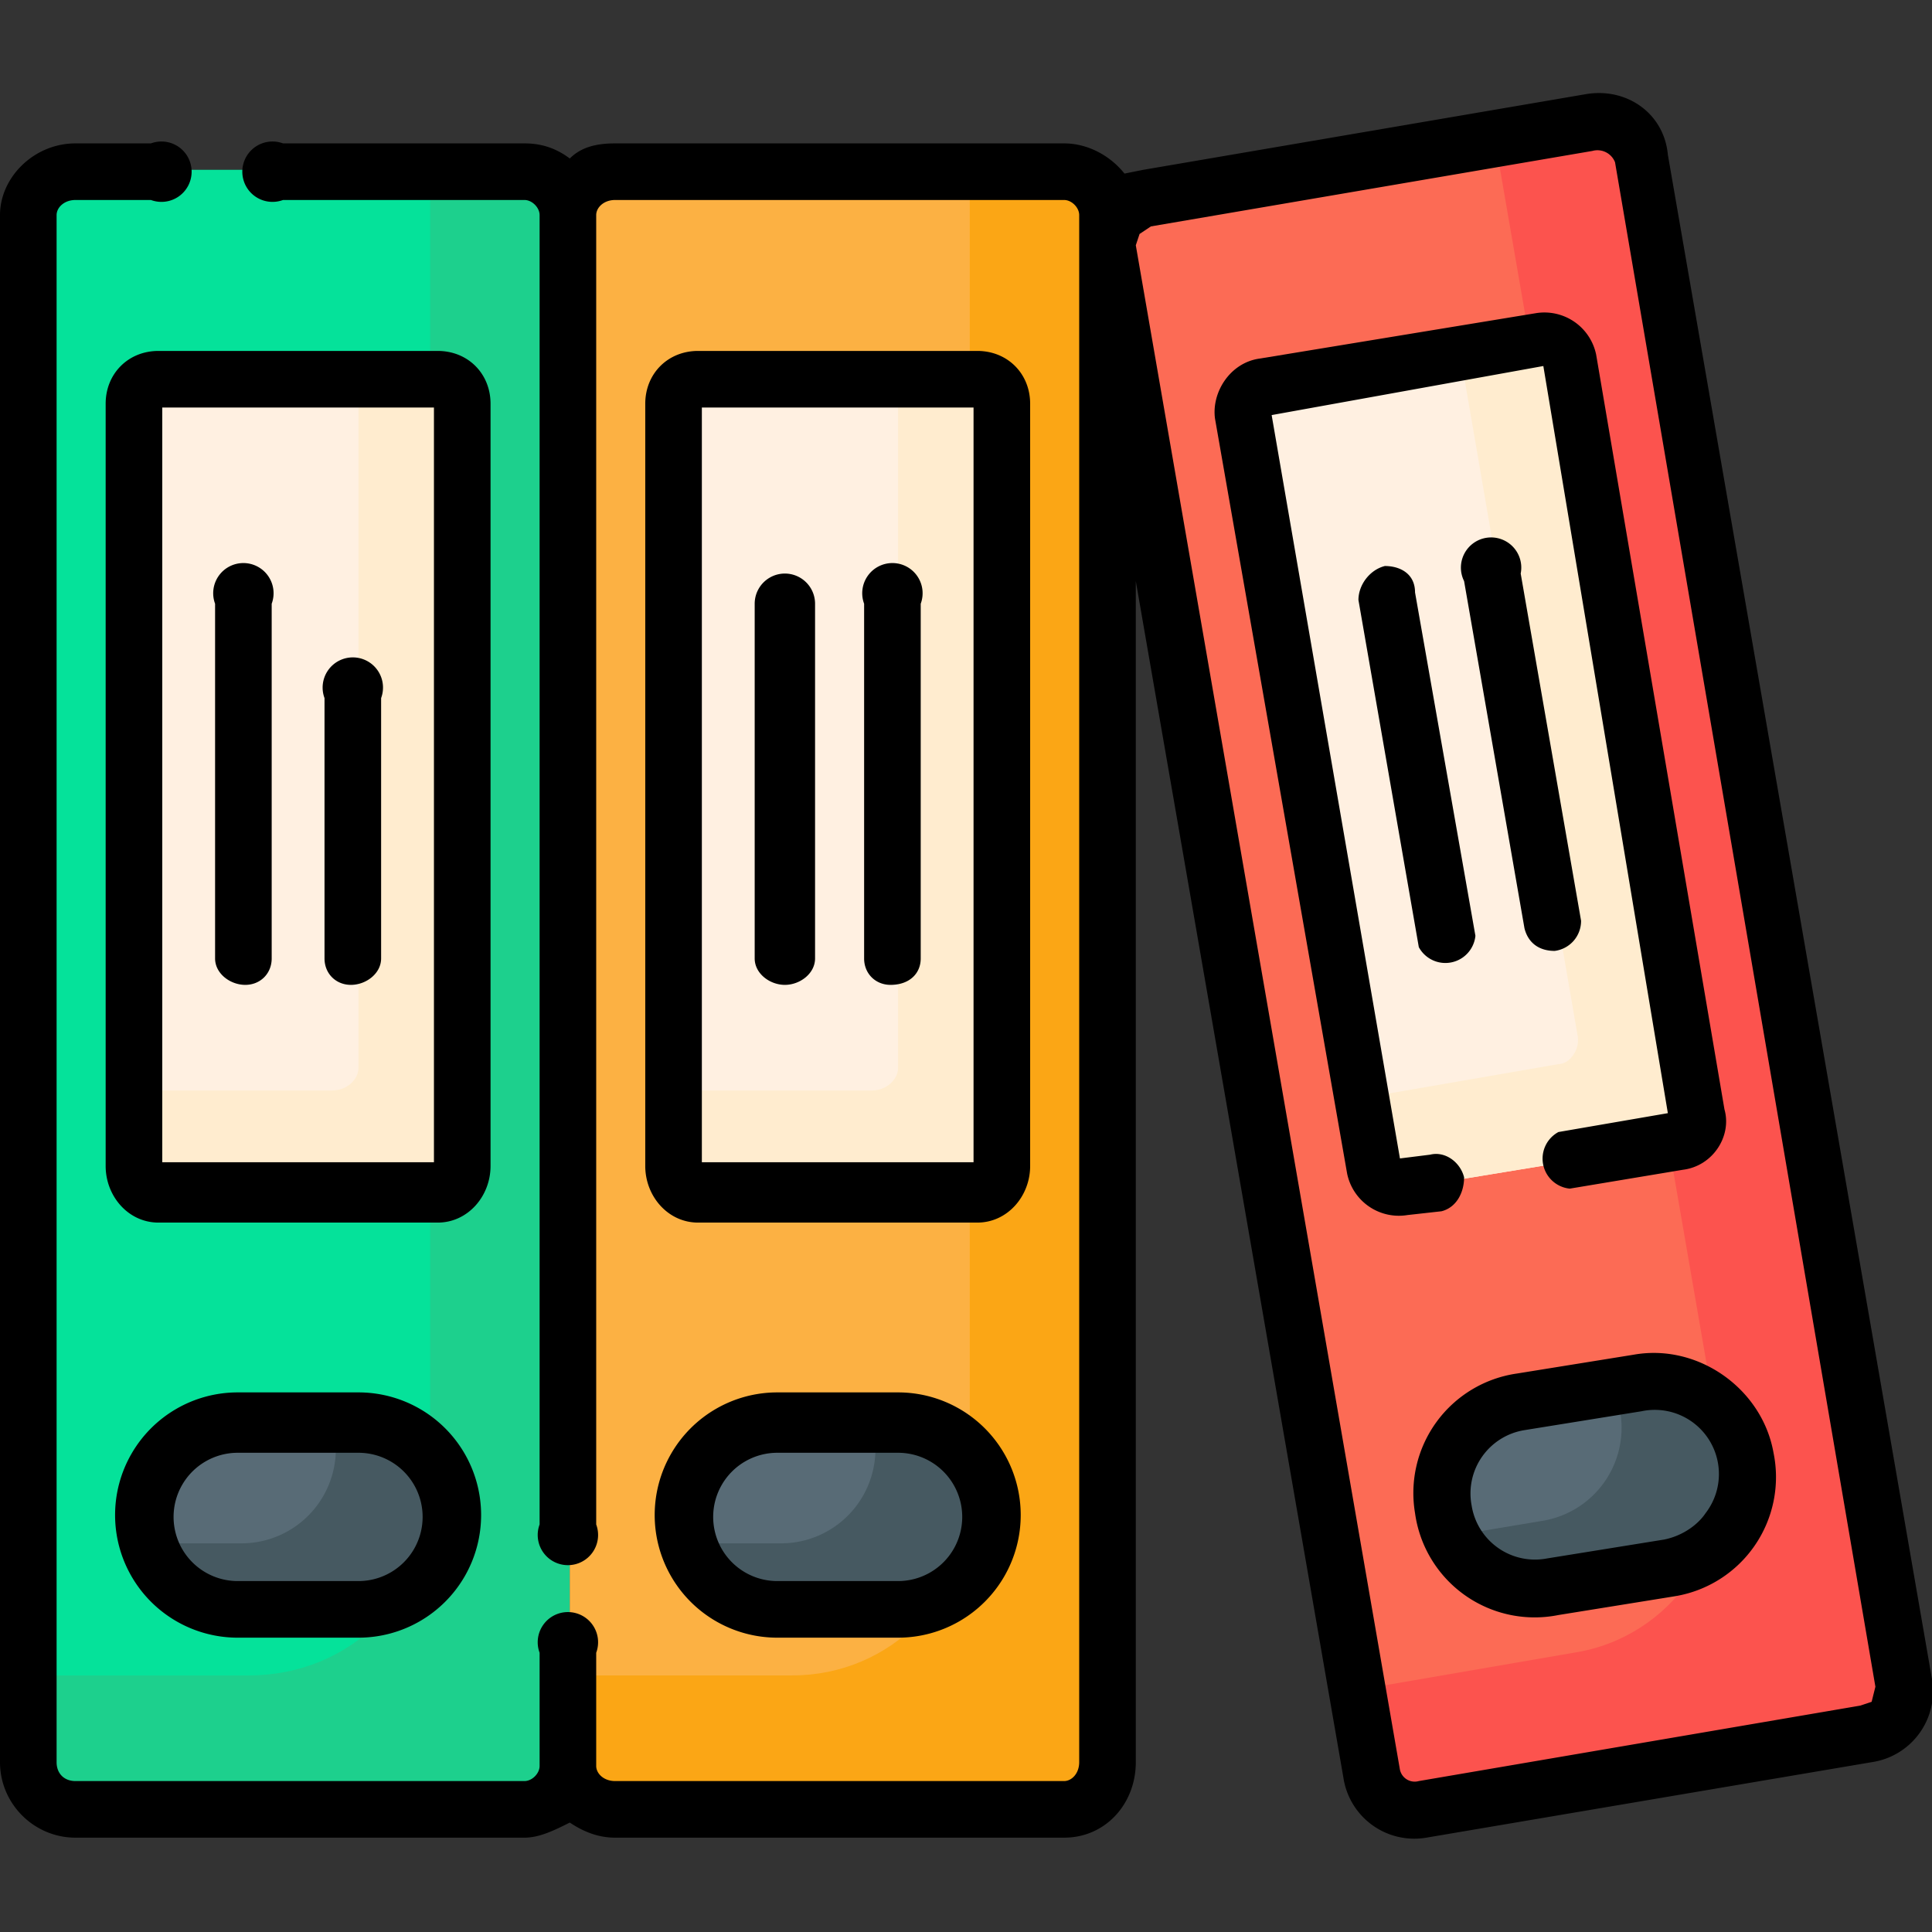 <svg height="512" width="512" xmlns="http://www.w3.org/2000/svg"><rect width="100%" height="100%" fill="#333333" stroke="none"/><path d="M139 479H20c-7 0-12-5-12-12V57c0-6 5-12 12-12h119c6 0 12 6 12 12v410c0 7-6 12-12 12z" fill="#05e29a"/><path d="M139 45h-25v351c0 27-21 48-48 48H8v23c0 7 5 12 12 12h119c6 0 12-5 12-12V57c0-6-6-12-12-12z" fill="#1dd08d"/><path d="M95 427H63c-13 0-25-12-25-25 0-14 12-25 25-25h32c14 0 25 11 25 25 0 13-11 25-25 25z" fill="#586b76"/><path d="M95 377h-7a25 25 0 0 1-24 32H40c3 10 12 18 23 18h32a25 25 0 1 0 0-50z" fill="#465961"/><path d="M116 316H42c-4 0-7-3-7-7V107c0-4 3-7 7-7h74c4 0 7 3 7 7v202c0 4-3 7-7 7z" fill="#fff0e1"/><path d="M116 100H95v183c0 3-3 6-7 6H35v20c0 4 4 7 7 7h74c4 0 7-3 7-7V107c0-4-3-7-7-7z" fill="#ffeccf"/><path d="M282 479H163c-7 0-12-5-12-12V57c0-6 5-12 12-12h119c6 0 12 6 12 12v410c0 7-6 12-12 12z" fill="#fcb143"/><path d="M282 45h-25v351c0 27-21 48-47 48h-59v23c0 7 5 12 12 12h119c6 0 12-5 12-12V57c0-6-6-12-12-12z" fill="#fba615"/><path d="M238 427h-32c-13 0-24-12-24-25 0-14 11-25 24-25h32c14 0 25 11 25 25 0 13-11 25-25 25z" fill="#586b76"/><path d="M238 377h-7a25 25 0 0 1-24 32h-24c3 10 12 18 23 18h32a25 25 0 1 0 0-50z" fill="#465961"/><path d="M259 316h-74c-3 0-6-3-6-7V107c0-4 3-7 6-7h74c4 0 7 3 7 7v202c0 4-3 7-7 7z" fill="#fff0e1"/><path d="M259 100h-21v183c0 3-3 6-7 6h-52v20c0 4 3 7 6 7h74c4 0 7-3 7-7V107c0-4-3-7-7-7z" fill="#ffeccf"/><path d="m494 460-117 20c-6 1-13-3-14-10L294 66c-1-6 3-13 10-14l117-20c7-1 13 3 14 10l69 404c1 6-3 13-10 14z" fill="#fc6b55"/><path d="m421 32-25 4 60 347c4 26-13 51-39 55l-58 10 4 22c1 7 8 11 14 10l117-20c7-1 11-8 10-14L435 42c-1-7-7-11-14-10z" fill="#fc534e"/><path d="m443 415-32 5c-13 3-26-6-28-20-3-13 6-26 20-28l31-6c14-2 26 7 29 20v1c2 13-7 26-20 28z" fill="#586b76"/><path d="m434 366-7 1a25 25 0 0 1-18 36l-24 4c5 10 15 15 26 13l31-5a25 25 0 1 0-8-49z" fill="#465961"/><path d="m445 303-73 12c-4 1-7-2-8-5l-34-200c-1-3 2-7 5-8l73-12c4-1 7 2 8 5l34 200c1 3-2 7-5 8z" fill="#fff0e1"/><path d="m408 90-21 4 31 180c1 4-2 8-5 8l-52 9 3 19c1 3 4 6 8 5l73-12c3-1 6-5 5-8L416 95c-1-3-4-6-8-5z" fill="#ffeccf"/><path d="M95 369H63a32 32 0 0 0 0 65h32a32 32 0 0 0 0-65zm0 50H63a17 17 0 0 1 0-34h32a17 17 0 0 1 0 34zM130 107c0-8-6-14-14-14H42c-8 0-14 6-14 14v202c0 8 6 15 14 15h74c8 0 14-7 14-15zm-15 201H43V108h72z"/><path d="M65 261c4 0 7-3 7-7v-94a8 8 0 1 0-15 0v94c0 4 4 7 8 7zM93 261c4 0 8-3 8-7v-69a8 8 0 1 0-15 0v69c0 4 3 7 7 7zM238 369h-32a32 32 0 0 0 0 65h32a32 32 0 0 0 0-65zm0 50h-32a17 17 0 0 1 0-34h32a17 17 0 0 1 0 34zM273 107c0-8-6-14-14-14h-74c-8 0-14 6-14 14v202c0 8 6 15 14 15h74c8 0 14-7 14-15zm-15 201h-72V108h72z"/><path d="M208 261c4 0 8-3 8-7v-94a8 8 0 1 0-16 0v94c0 4 4 7 8 7zM236 261c5 0 8-3 8-7v-94a8 8 0 1 0-15 0v94c0 4 3 7 7 7z"/><path d="M512 445 442 41c-1-11-11-18-22-16L303 45l-5 1c-4-5-10-8-16-8H163c-5 0-9 1-12 4-4-3-8-4-12-4H75a8 8 0 1 0 0 15h64c2 0 4 2 4 4v347a8 8 0 1 0 15 0V57c0-2 2-4 5-4h119c2 0 4 2 4 4v410c0 3-2 5-4 5H163c-3 0-5-2-5-4v-30a8 8 0 1 0-15 0v30c0 2-2 4-4 4H20c-3 0-5-2-5-5V57c0-2 2-4 5-4h20a8 8 0 1 0 0-15H20C9 38 0 47 0 57v410c0 11 9 20 20 20h119c4 0 8-2 12-4 3 2 7 4 12 4h119c11 0 19-9 19-20V154l55 317a19 19 0 0 0 22 16l118-20a19 19 0 0 0 16-22zm-16 6-3 1-117 20a4 4 0 0 1-5-3L301 65l1-3 3-2 117-20a5 5 0 0 1 6 3l69 404-1 4z"/><path d="m433 359-31 5a32 32 0 0 0-27 37 32 32 0 0 0 38 27l31-5a32 32 0 0 0 26-38c-3-17-20-29-37-26zm19 42c-2 3-6 6-11 7l-31 5a17 17 0 0 1-20-14 17 17 0 0 1 14-20l31-5a17 17 0 0 1 17 27zM388 312c-1-4-5-7-9-6l-8 1-34-197 72-13 33 198-29 5a8 8 0 0 0 3 15l30-5c8-1 13-9 11-16L423 94a14 14 0 0 0-16-11l-73 12c-8 1-13 9-12 16l35 200a14 14 0 0 0 16 11l9-1c4-1 6-5 6-9z"/><path d="M367 150c-4 1-7 5-7 9l16 92a8 8 0 0 0 15-3l-16-91c0-5-4-7-8-7zM412 252a8 8 0 0 0 7-8l-16-92a8 8 0 1 0-15 2l16 92c1 4 4 6 8 6z"/></svg>